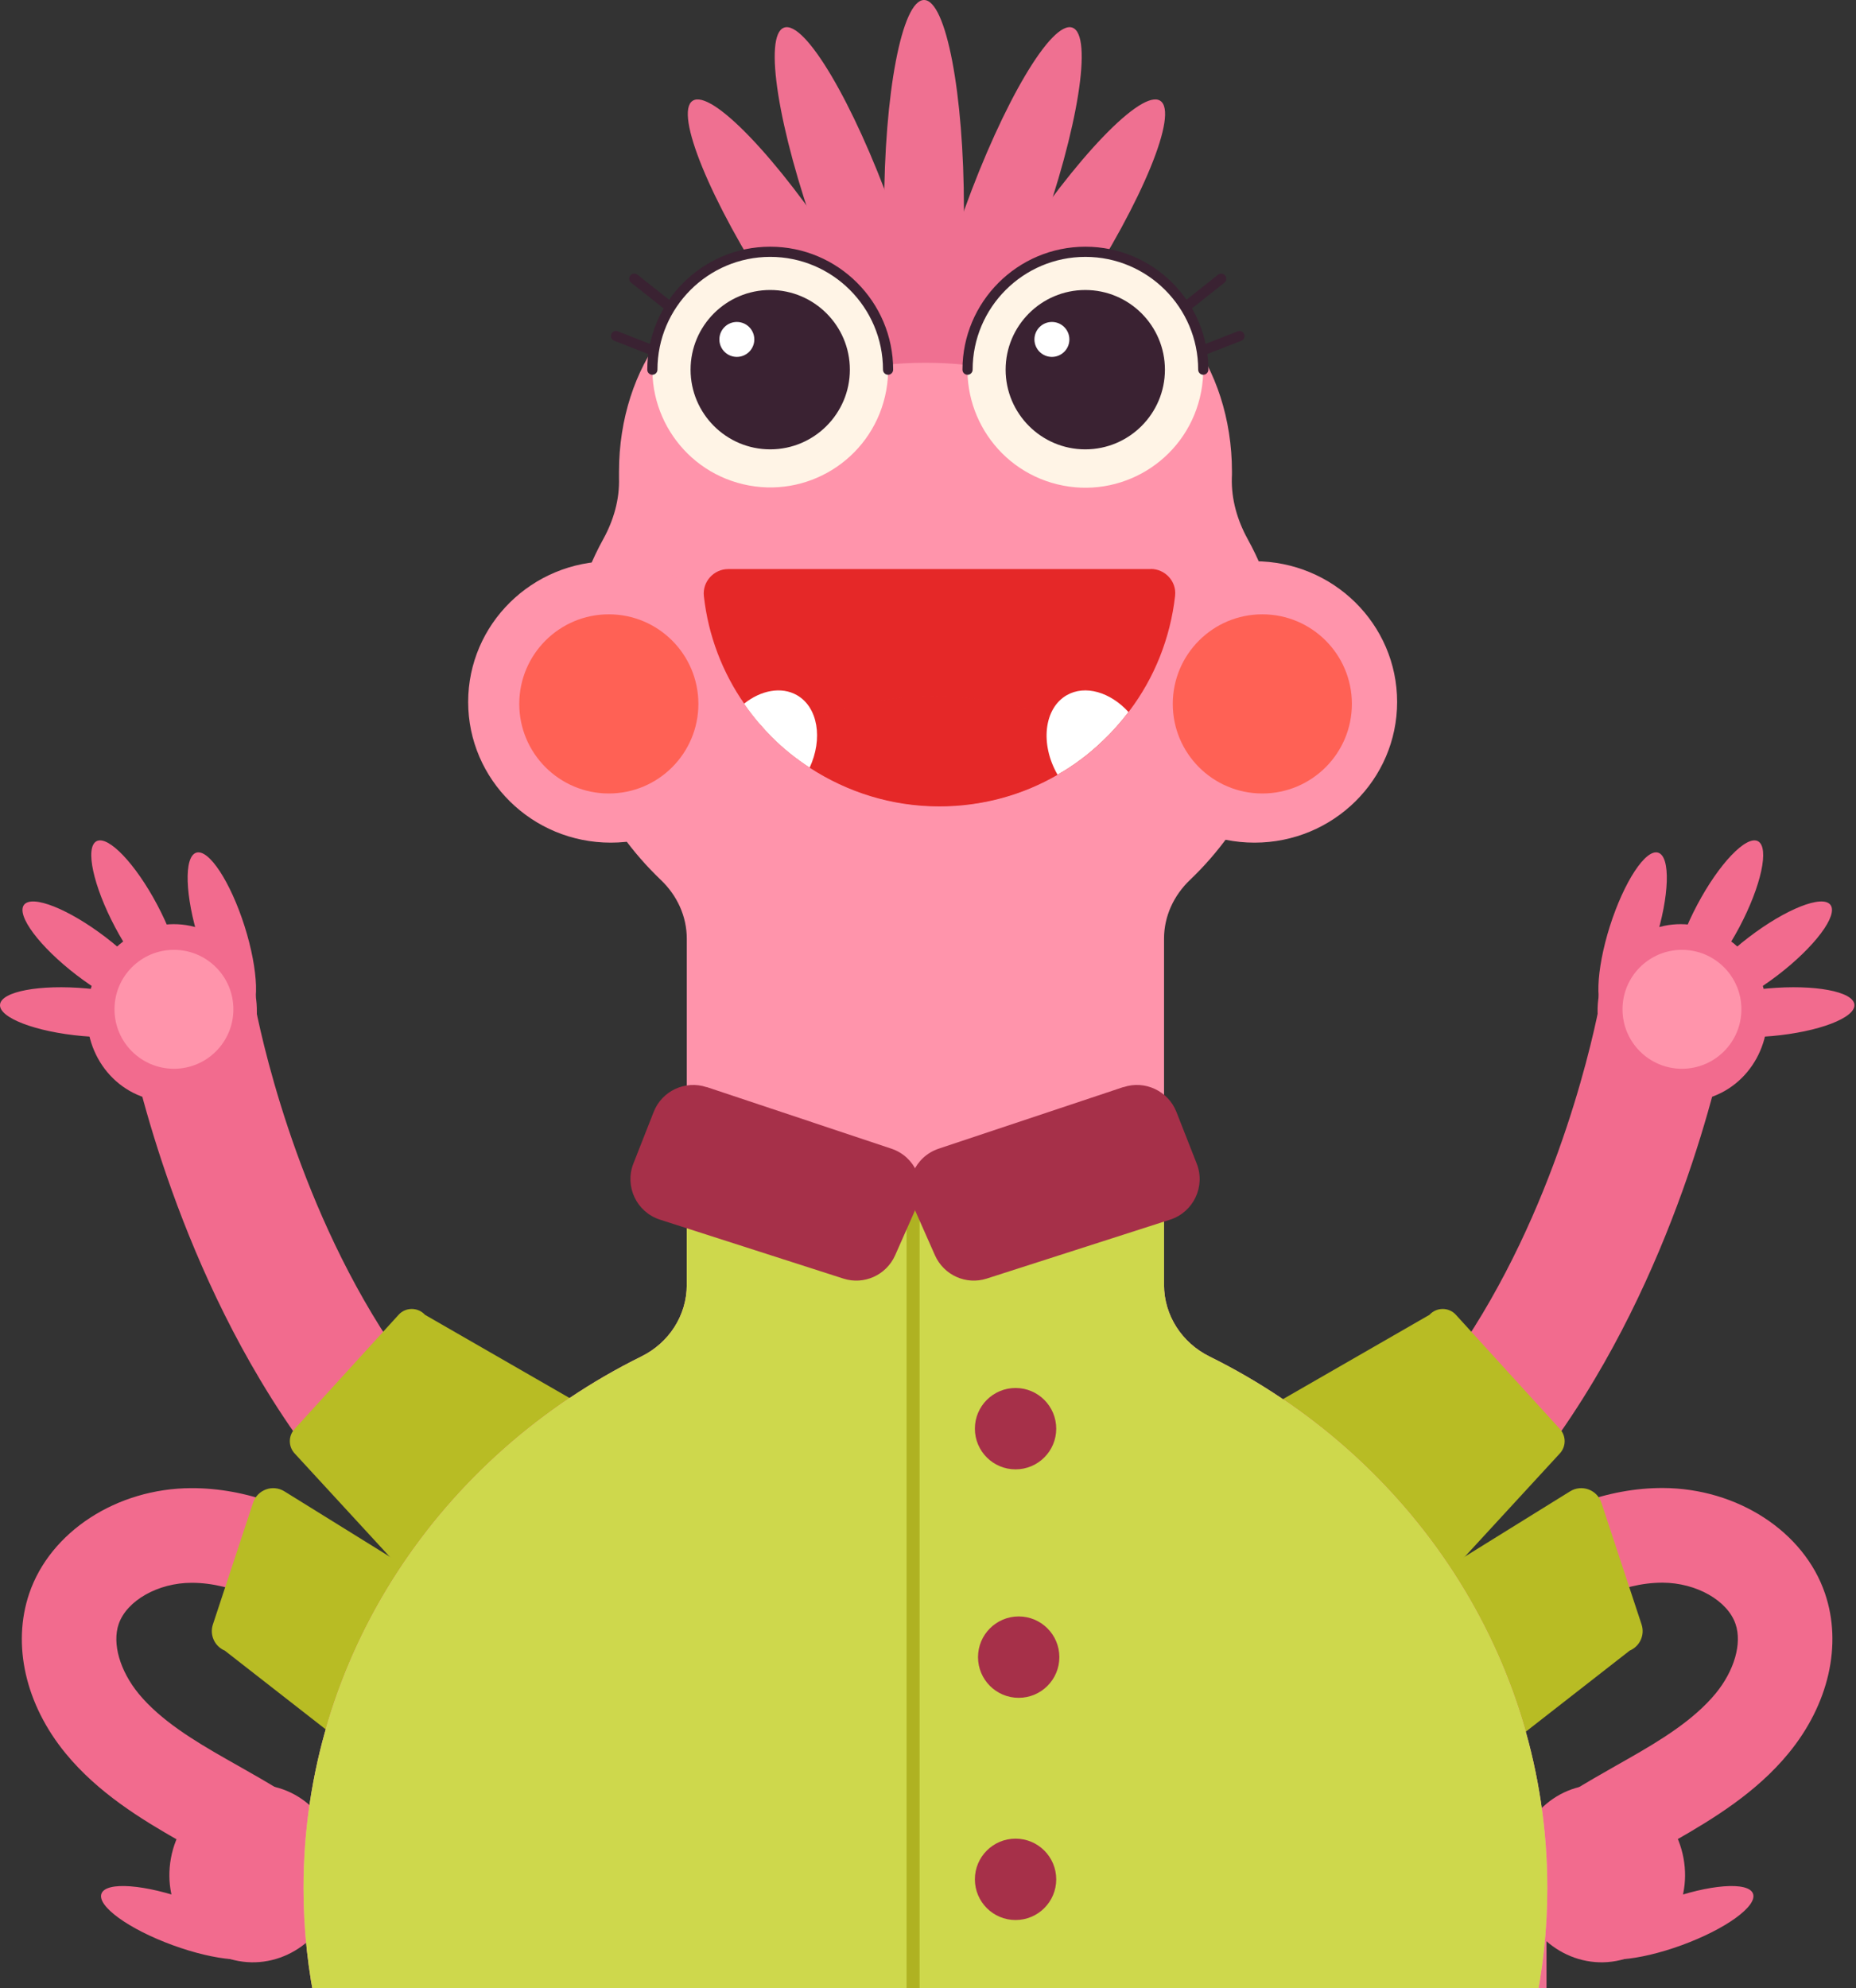 <svg width="282" height="302" viewBox="0 0 282 302" fill="none" xmlns="http://www.w3.org/2000/svg">
<rect x="0" y="0" width="282" height="302" fill="#333333" stroke="none"/>
<path d="M140.398 63.462C143.746 63.462 146.459 49.256 146.459 31.731C146.459 14.207 143.746 0 140.398 0C137.051 0 134.337 14.207 134.337 31.731C134.337 49.256 137.051 63.462 140.398 63.462Z" fill="#EF7091"/>
<path d="M157.868 36.108C151.926 52.588 144.558 65.027 141.408 63.898C138.259 62.769 140.537 48.468 146.479 31.988C152.421 15.509 159.789 3.07 162.939 4.199C166.088 5.328 163.81 19.629 157.868 36.108Z" fill="#EF7091"/>
<path d="M164.028 45.2C154.461 59.877 144.418 70.295 141.626 68.473C138.813 66.651 144.3 53.261 153.886 38.584C163.453 23.907 173.495 13.488 176.288 15.311C179.101 17.133 173.614 30.523 164.028 45.2Z" fill="#EF7091"/>
<path d="M117.5 45.2C127.067 59.877 137.109 70.295 139.902 68.473C142.715 66.651 137.228 53.261 127.641 38.584C118.075 23.907 108.032 13.488 105.24 15.311C102.427 17.133 107.914 30.523 117.5 45.2Z" fill="#EF7091"/>
<path d="M124.196 36.108C130.138 52.588 137.506 65.027 140.656 63.898C143.805 62.769 141.527 48.468 135.585 31.988C129.643 15.509 122.275 3.07 119.125 4.199C115.976 5.328 118.254 19.629 124.196 36.108Z" fill="#EF7091"/>
<path d="M49.364 292.076V380.673C49.364 384.655 51.107 388.16 53.722 390.141C54.692 390.874 55.782 391.389 56.95 391.666C57.544 391.785 58.119 391.864 58.733 391.864H104.408C107.359 391.864 109.994 390.22 111.697 387.665C112.509 386.457 113.123 385.031 113.44 383.506C113.658 382.595 113.757 381.644 113.757 380.673V292.076C113.757 288.808 112.608 285.896 110.746 283.876C109.083 281.994 106.864 280.885 104.408 280.885H58.733C56.277 280.885 54.038 281.994 52.375 283.876C50.513 285.896 49.364 288.808 49.364 292.076Z" fill="#EF7091"/>
<path d="M234.977 292.076V380.673C234.977 384.655 233.234 388.16 230.619 390.141C229.649 390.874 228.559 391.389 227.391 391.666C226.797 391.785 226.222 391.864 225.608 391.864H179.933C176.982 391.864 174.347 390.22 172.644 387.665C171.832 386.457 171.218 385.031 170.901 383.506C170.683 382.595 170.584 381.644 170.584 380.673V292.076C170.584 288.808 171.733 285.896 173.595 283.876C175.258 281.994 177.477 280.885 179.933 280.885H225.608C228.064 280.885 230.302 281.994 231.966 283.876C233.828 285.896 234.977 288.808 234.977 292.076Z" fill="#EF7091"/>
<path d="M22.664 166.916C15.791 165.093 11.77 157.784 13.691 150.555C15.612 143.325 22.723 138.968 29.576 140.79C36.43 142.612 40.47 149.921 38.549 157.151C36.628 164.38 29.517 168.738 22.664 166.916Z" fill="#F26B8E"/>
<path d="M12.502 157.368C5.431 156.734 -0.174 154.595 0.004 152.594C0.182 150.594 6.065 149.504 13.156 150.138C20.227 150.772 25.833 152.911 25.654 154.912C25.476 156.912 19.593 158.002 12.502 157.368Z" fill="#F26B8E"/>
<path d="M11.67 148.138C6.025 143.82 2.44 139.026 3.648 137.442C4.856 135.857 10.422 138.056 16.067 142.374C21.712 146.692 25.297 151.485 24.089 153.07C22.881 154.654 17.315 152.455 11.67 148.138Z" fill="#F26B8E"/>
<path d="M17.494 140.849C14.167 134.57 12.899 128.727 14.662 127.776C16.425 126.845 20.564 131.163 23.892 137.442C27.22 143.721 28.487 149.564 26.724 150.515C24.962 151.446 20.822 147.128 17.494 140.849Z" fill="#F26B8E"/>
<path d="M30.25 142.889C28.111 136.115 27.913 130.133 29.814 129.519C31.716 128.905 35.004 133.916 37.163 140.69C39.302 147.464 39.5 153.446 37.598 154.06C35.697 154.674 32.409 149.663 30.25 142.889Z" fill="#F26B8E"/>
<path d="M116.055 257.414C84.542 257.414 58.277 241.073 39.5 209.54C23.853 183.296 19.059 155.764 18.861 154.615L38.49 151.268C39.163 155.209 56.039 247.649 128.058 236.557L131.088 256.245C125.958 257.038 120.947 257.434 116.075 257.434L116.055 257.414Z" fill="#F26B8E"/>
<path d="M26.249 295.463C32.924 297.899 38.886 298.355 39.579 296.473C40.272 294.591 35.419 291.086 28.744 288.649C22.069 286.213 16.107 285.757 15.414 287.639C14.721 289.521 19.574 293.027 26.249 295.463Z" fill="#F26B8E"/>
<path d="M46.61 291.74C45.065 291.443 43.461 290.67 41.975 289.264C38.41 285.936 33.874 283.381 29.061 280.648L27.238 279.618C21.455 276.33 14.879 272.309 9.986 266.347C3.866 258.9 1.806 249.828 4.44 242.044C7.629 232.655 17.751 226.079 29.061 226.04C37.4 226.02 45.917 229.13 54.394 235.329C59.207 238.855 63.545 242.955 67.249 247.53L56.097 256.582C53.166 252.957 49.739 249.709 45.917 246.936C41.816 243.945 35.597 240.4 29.1 240.42C24.01 240.42 19.236 243.133 18.028 246.698C17.018 249.65 18.226 253.789 21.059 257.256C24.406 261.316 29.457 264.386 34.329 267.159L36.112 268.169C40.628 270.725 45.283 273.359 49.522 276.845C51.641 277.281 53.721 278.588 54.889 280.648C56.81 283.976 55.919 288.194 52.79 290.433C51.166 291.601 48.907 292.215 46.57 291.76L46.61 291.74ZM41.816 286.194C41.975 286.748 42.193 287.283 42.49 287.798C44.173 290.73 47.858 291.859 51.047 290.413L48.175 284.055L41.836 286.174L41.816 286.194ZM44.55 278.667C44.55 278.667 44.471 278.727 44.431 278.746C42.292 280.291 41.282 282.906 41.638 285.402L44.53 278.667H44.55Z" fill="#F26B8E"/>
<path d="M36.191 297.859C43.183 299.147 49.937 294.235 51.284 286.886C52.631 279.538 48.056 272.566 41.064 271.278C34.072 269.991 27.317 274.903 25.971 282.251C24.624 289.6 29.199 296.572 36.191 297.859Z" fill="#F26B8E"/>
<path d="M92.98 216.056L64.577 199.715C63.488 198.527 61.626 198.527 60.556 199.715L44.75 217.066C43.799 218.116 43.799 219.7 44.75 220.75L64.933 242.677L92.98 216.056Z" fill="#B8BC24"/>
<path d="M63.507 239.112L43.224 226.534C41.442 225.425 39.105 226.277 38.451 228.258L32.35 246.738C31.816 248.342 32.608 250.065 34.153 250.719L60.536 271.298L63.507 239.092V239.112Z" fill="#B8BC24"/>
<path d="M259.101 166.915C265.974 165.093 269.994 157.784 268.073 150.554C266.172 143.345 259.041 138.967 252.188 140.789C245.315 142.612 241.294 149.921 243.215 157.15C245.117 164.36 252.247 168.737 259.101 166.915Z" fill="#F26B8E"/>
<path d="M269.261 157.368C276.333 156.734 281.938 154.595 281.76 152.594C281.581 150.594 275.699 149.504 268.608 150.138C261.537 150.772 255.931 152.911 256.109 154.912C256.288 156.912 262.17 158.002 269.261 157.368Z" fill="#F26B8E"/>
<path d="M270.093 148.138C275.738 143.82 279.323 139.026 278.115 137.442C276.907 135.857 271.341 138.056 265.696 142.374C260.051 146.692 256.466 151.485 257.674 153.07C258.882 154.654 264.448 152.455 270.093 148.138Z" fill="#F26B8E"/>
<path d="M264.271 140.849C267.599 134.57 268.867 128.727 267.104 127.776C265.341 126.845 261.201 131.163 257.874 137.442C254.546 143.721 253.278 149.564 255.041 150.515C256.804 151.446 260.944 147.128 264.271 140.849Z" fill="#F26B8E"/>
<path d="M251.514 142.889C253.653 136.115 253.851 130.133 251.95 129.519C250.049 128.905 246.761 133.916 244.602 140.69C242.462 147.464 242.264 153.446 244.166 154.06C246.067 154.674 249.355 149.663 251.514 142.889Z" fill="#F26B8E"/>
<path d="M165.71 257.414C197.224 257.414 223.488 241.073 242.265 209.54C257.913 183.296 262.706 155.764 262.904 154.615L243.275 151.268C242.602 155.209 225.726 247.649 153.707 236.557L150.677 256.245C155.807 257.038 160.818 257.434 165.691 257.434L165.71 257.414Z" fill="#F26B8E"/>
<path d="M255.517 295.463C248.842 297.9 242.88 298.355 242.187 296.473C241.494 294.592 246.347 291.086 253.022 288.65C259.697 286.213 265.658 285.758 266.352 287.639C267.045 289.521 262.192 293.027 255.517 295.463Z" fill="#F26B8E"/>
<path d="M228.936 290.413C225.806 288.155 224.915 283.955 226.836 280.628C228.024 278.588 230.084 277.261 232.204 276.825C236.442 273.339 241.097 270.724 245.613 268.149L247.396 267.139C252.268 264.366 257.319 261.296 260.667 257.236C263.519 253.769 264.707 249.63 263.697 246.678C262.489 243.113 257.735 240.419 252.625 240.4C246.128 240.38 239.909 243.925 235.809 246.916C231.986 249.709 228.579 252.957 225.628 256.562L214.476 247.51C218.2 242.935 222.518 238.835 227.331 235.309C235.809 229.129 244.326 226 252.664 226.02C263.974 226.059 274.096 232.635 277.285 242.024C279.939 249.808 277.859 258.899 271.739 266.327C266.846 272.289 260.27 276.29 254.487 279.598L252.664 280.628C247.851 283.341 243.316 285.916 239.75 289.244C238.265 290.631 236.66 291.403 235.115 291.72C232.778 292.175 230.54 291.561 228.896 290.393L228.936 290.413ZM233.61 284.074L230.738 290.432C233.927 291.859 237.591 290.749 239.295 287.818C239.592 287.303 239.81 286.768 239.968 286.214L233.63 284.094L233.61 284.074ZM240.107 285.421C240.483 282.926 239.453 280.311 237.314 278.766C237.274 278.746 237.235 278.707 237.195 278.687L240.087 285.421H240.107Z" fill="#F26B8E"/>
<path d="M245.573 297.86C238.581 299.147 231.827 294.235 230.48 286.887C229.133 279.538 233.708 272.566 240.7 271.279C247.692 269.991 254.447 274.904 255.793 282.252C257.14 289.6 252.565 296.573 245.573 297.86Z" fill="#F26B8E"/>
<path d="M188.788 216.056L217.191 199.715C218.28 198.527 220.142 198.527 221.212 199.715L237.018 217.066C237.969 218.116 237.969 219.7 237.018 220.75L216.835 242.677L188.788 216.056Z" fill="#B8BC24"/>
<path d="M218.26 239.112L238.543 226.534C240.326 225.425 242.663 226.277 243.316 228.258L249.417 246.738C249.952 248.342 249.159 250.065 247.615 250.719L221.231 271.298L218.26 239.092V239.112Z" fill="#B8BC24"/>
<path d="M235.096 286.788C235.096 293.186 234.403 299.405 233.096 305.426C224.143 346.605 186.153 377.524 140.616 377.524C95.08 377.524 57.07 346.605 48.117 305.426C46.81 299.405 46.116 293.186 46.116 286.788C46.116 251.591 66.973 221.088 97.456 206.034C101.636 203.974 104.349 199.815 104.349 195.16V142.572C104.349 139.165 102.864 135.996 100.408 133.659C91.692 125.32 86.384 114.248 86.384 102.106C86.384 94.857 88.286 87.984 91.673 81.863C93.237 79.011 94.149 75.862 94.05 72.613V71.643C94.05 55.54 103.973 42.487 116.234 42.487C123.919 42.487 130.693 47.617 134.674 55.401C136.615 55.203 138.596 55.104 140.616 55.104C142.636 55.104 144.597 55.203 146.558 55.401C150.54 47.617 157.314 42.487 164.979 42.487C177.24 42.487 187.183 55.54 187.183 71.643C187.183 71.96 187.183 72.296 187.163 72.613C187.084 75.862 187.995 79.011 189.56 81.863C192.947 87.984 194.848 94.857 194.848 102.106C194.848 114.248 189.52 125.32 180.805 133.659C178.349 135.996 176.863 139.165 176.863 142.572V195.16C176.863 199.815 179.597 203.974 183.756 206.034C214.239 221.088 235.096 251.591 235.096 286.788Z" fill="#FF94AB"/>
<path d="M139.566 362.47C173.171 362.47 200.414 332.036 200.414 294.492C200.414 256.949 173.171 226.514 139.566 226.514C105.961 226.514 78.719 256.949 78.719 294.492C78.719 332.036 105.961 362.47 139.566 362.47Z" fill="#FFC0D1"/>
<path d="M92.802 127.994C104.769 127.994 114.471 118.425 114.471 106.622C114.471 94.819 104.769 85.25 92.802 85.25C80.834 85.25 71.133 94.819 71.133 106.622C71.133 118.425 80.834 127.994 92.802 127.994Z" fill="#FF94AB"/>
<path d="M190.609 127.994C202.576 127.994 212.278 118.425 212.278 106.622C212.278 94.819 202.576 85.25 190.609 85.25C178.641 85.25 168.94 94.819 168.94 106.622C168.94 118.425 178.641 127.994 190.609 127.994Z" fill="#FF94AB"/>
<path d="M174.843 86.418C177.002 86.418 178.765 88.28 178.547 90.439C178.547 90.439 178.547 90.459 178.547 90.479C177.814 96.975 175.378 102.977 171.615 107.968C171.575 108.008 171.516 108.087 171.496 108.147C170.268 109.731 168.98 111.197 167.534 112.564C165.475 114.544 163.197 116.248 160.701 117.674C155.432 120.744 149.272 122.487 142.716 122.487C135.447 122.487 128.712 120.308 123.048 116.624C121.008 115.297 119.086 113.772 117.383 112.069C115.897 110.583 114.531 108.979 113.303 107.236C113.223 107.117 113.164 107.018 113.085 106.899C109.777 102.145 107.618 96.579 106.944 90.538C106.707 88.359 108.45 86.438 110.648 86.438H174.843V86.418Z" fill="#E52828"/>
<g style="mix-blend-mode:multiply" opacity="0.5">
<path d="M167.533 112.564C161.076 118.684 152.361 122.448 142.715 122.448C133.069 122.448 123.878 118.466 117.381 112.029C123.878 108.127 132.534 105.77 142.021 105.77C151.509 105.77 160.917 108.365 167.533 112.564Z" fill="#E52828"/>
</g>
<path d="M123.027 116.604C120.987 115.277 119.066 113.752 117.362 112.049C115.877 110.563 114.51 108.959 113.282 107.216C113.203 107.097 113.143 106.998 113.064 106.879C115.619 104.839 118.729 104.245 121.086 105.592C124.275 107.414 125.067 112.207 123.007 116.624L123.027 116.604Z" fill="white"/>
<path d="M171.476 108.147C170.248 109.731 168.96 111.197 167.514 112.564C165.454 114.544 163.177 116.248 160.681 117.674C157.987 112.979 158.641 107.572 162.087 105.591C164.9 103.987 168.703 105.136 171.456 108.147H171.476Z" fill="white"/>
<path d="M99.379 54.072C99.379 54.072 99.18 54.072 99.101 54.013L93.317 51.755C92.921 51.597 92.723 51.161 92.882 50.765C93.04 50.369 93.476 50.17 93.872 50.329L99.656 52.587C100.052 52.745 100.25 53.181 100.092 53.577C99.973 53.874 99.676 54.072 99.379 54.072Z" fill="#3A2232"/>
<path d="M101.499 47.16C101.34 47.16 101.162 47.101 101.023 47.002L95.893 42.941C95.557 42.684 95.497 42.189 95.775 41.852C96.032 41.515 96.527 41.456 96.864 41.733L101.994 45.794C102.331 46.051 102.39 46.546 102.113 46.883C101.954 47.081 101.736 47.18 101.499 47.18V47.16Z" fill="#3A2232"/>
<path d="M134.46 60.244C136.732 50.619 130.771 40.975 121.146 38.704C111.522 36.432 101.878 42.393 99.606 52.017C97.335 61.642 103.296 71.286 112.92 73.557C122.545 75.829 132.188 69.868 134.46 60.244Z" fill="#FFF4E6"/>
<path d="M134.932 56.924C134.516 56.924 134.16 56.587 134.16 56.151C134.16 46.703 126.474 39.018 117.026 39.018C107.578 39.018 99.893 46.703 99.893 56.151C99.893 56.567 99.556 56.924 99.121 56.924C98.685 56.924 98.348 56.587 98.348 56.151C98.348 45.852 106.727 37.473 117.026 37.473C127.326 37.473 135.705 45.852 135.705 56.151C135.705 56.567 135.368 56.924 134.932 56.924Z" fill="#3A2232"/>
<path d="M129.129 56.151C129.129 62.827 123.702 68.254 117.027 68.254C110.352 68.254 104.925 62.827 104.925 56.151C104.925 49.477 110.352 44.049 117.027 44.049C123.702 44.049 129.129 49.477 129.129 56.151Z" fill="#3A2232"/>
<path d="M114.61 51.557C114.61 53.023 113.421 54.211 111.956 54.211C110.49 54.211 109.301 53.023 109.301 51.557C109.301 50.091 110.49 48.903 111.956 48.903C113.421 48.903 114.61 50.091 114.61 51.557Z" fill="white"/>
<path d="M182.546 54.073C182.546 54.073 182.744 54.073 182.823 54.014L188.607 51.755C189.003 51.597 189.201 51.161 189.043 50.765C188.884 50.369 188.449 50.171 188.052 50.329L182.269 52.587C181.873 52.746 181.675 53.182 181.833 53.578C181.952 53.875 182.249 54.073 182.546 54.073Z" fill="#3A2232"/>
<path d="M180.427 47.16C180.585 47.16 180.764 47.101 180.902 47.002L186.032 42.941C186.369 42.684 186.428 42.189 186.151 41.852C185.894 41.515 185.398 41.456 185.062 41.733L179.932 45.794C179.595 46.051 179.535 46.546 179.813 46.883C179.971 47.081 180.189 47.18 180.427 47.18V47.16Z" fill="#3A2232"/>
<path d="M182.3 60.434C184.652 50.829 178.772 41.136 169.167 38.784C159.562 36.431 149.869 42.311 147.517 51.916C145.164 61.522 151.044 71.215 160.649 73.567C170.255 75.919 179.948 70.04 182.3 60.434Z" fill="#FFF4E6"/>
<path d="M182.822 56.924C182.406 56.924 182.05 56.587 182.05 56.152C182.05 46.704 174.364 39.019 164.916 39.019C155.468 39.019 147.783 46.704 147.783 56.152C147.783 56.568 147.447 56.924 147.011 56.924C146.575 56.924 146.238 56.587 146.238 56.152C146.238 45.852 154.617 37.474 164.916 37.474C175.216 37.474 183.595 45.852 183.595 56.152C183.595 56.568 183.258 56.924 182.822 56.924Z" fill="#3A2232"/>
<path d="M176.998 56.153C176.998 62.828 171.571 68.255 164.896 68.255C158.221 68.255 152.794 62.828 152.794 56.153C152.794 49.478 158.221 44.05 164.896 44.05C171.571 44.05 176.998 49.478 176.998 56.153Z" fill="#3A2232"/>
<path d="M162.481 51.557C162.481 53.023 161.292 54.212 159.826 54.212C158.361 54.212 157.172 53.023 157.172 51.557C157.172 50.092 158.361 48.903 159.826 48.903C161.292 48.903 162.481 50.092 162.481 51.557Z" fill="white"/>
<path d="M191.797 120.526C199.312 120.526 205.405 114.434 205.405 106.919C205.405 99.403 199.312 93.311 191.797 93.311C184.282 93.311 178.19 99.403 178.19 106.919C178.19 114.434 184.282 120.526 191.797 120.526Z" fill="#FF6155"/>
<path d="M92.504 120.526C100.019 120.526 106.112 114.434 106.112 106.919C106.112 99.403 100.019 93.311 92.504 93.311C84.989 93.311 78.897 99.403 78.897 106.919C78.897 114.434 84.989 120.526 92.504 120.526Z" fill="#FF6155"/>
<path d="M235.096 286.788C235.096 293.186 234.403 299.405 233.096 305.427H48.117C46.81 299.405 46.116 293.186 46.116 286.788C46.116 251.591 66.973 221.088 97.456 206.034C101.636 203.974 104.349 199.815 104.349 195.16V177.829L176.863 177.255V195.16C176.863 199.815 179.597 203.974 183.756 206.034C214.239 221.088 235.096 251.591 235.096 286.788Z" fill="#CED84C"/>
<path d="M139.724 183.216H137.744V305.426H139.724V183.216Z" fill="#AFB222"/>
<path d="M107.36 165.112L135.447 174.481C139.052 175.689 140.854 179.75 139.309 183.216L136.001 190.683C134.655 193.694 131.268 195.219 128.138 194.209L100.269 185.256C96.724 184.107 94.882 180.225 96.229 176.759L99.319 168.895C100.567 165.706 104.112 164.043 107.36 165.132V165.112Z" fill="#A63049"/>
<path d="M170.703 165.112L142.616 174.481C139.011 175.689 137.209 179.75 138.754 183.216L142.062 190.683C143.408 193.694 146.795 195.219 149.925 194.209L177.794 185.256C181.339 184.107 183.181 180.225 181.834 176.759L178.744 168.895C177.496 165.706 173.951 164.043 170.703 165.132V165.112Z" fill="#A63049"/>
<path d="M154.303 223.187C157.716 223.187 160.483 220.42 160.483 217.007C160.483 213.594 157.716 210.827 154.303 210.827C150.89 210.827 148.123 213.594 148.123 217.007C148.123 220.42 150.89 223.187 154.303 223.187Z" fill="#A63049"/>
<path d="M154.779 257.889C158.192 257.889 160.959 255.122 160.959 251.709C160.959 248.296 158.192 245.529 154.779 245.529C151.366 245.529 148.599 248.296 148.599 251.709C148.599 255.122 151.366 257.889 154.779 257.889Z" fill="#A63049"/>
<path d="M154.303 291.64C157.716 291.64 160.483 288.873 160.483 285.46C160.483 282.047 157.716 279.281 154.303 279.281C150.89 279.281 148.123 282.047 148.123 285.46C148.123 288.873 150.89 291.64 154.303 291.64Z" fill="#A63049"/>
<path d="M26.428 162.339C31.416 162.339 35.46 158.295 35.46 153.307C35.46 148.319 31.416 144.275 26.428 144.275C21.44 144.275 17.396 148.319 17.396 153.307C17.396 158.295 21.44 162.339 26.428 162.339Z" fill="#FF94AB"/>
<path d="M255.556 162.339C260.544 162.339 264.588 158.295 264.588 153.307C264.588 148.319 260.544 144.275 255.556 144.275C250.568 144.275 246.524 148.319 246.524 153.307C246.524 158.295 250.568 162.339 255.556 162.339Z" fill="#FF94AB"/>
</svg>

